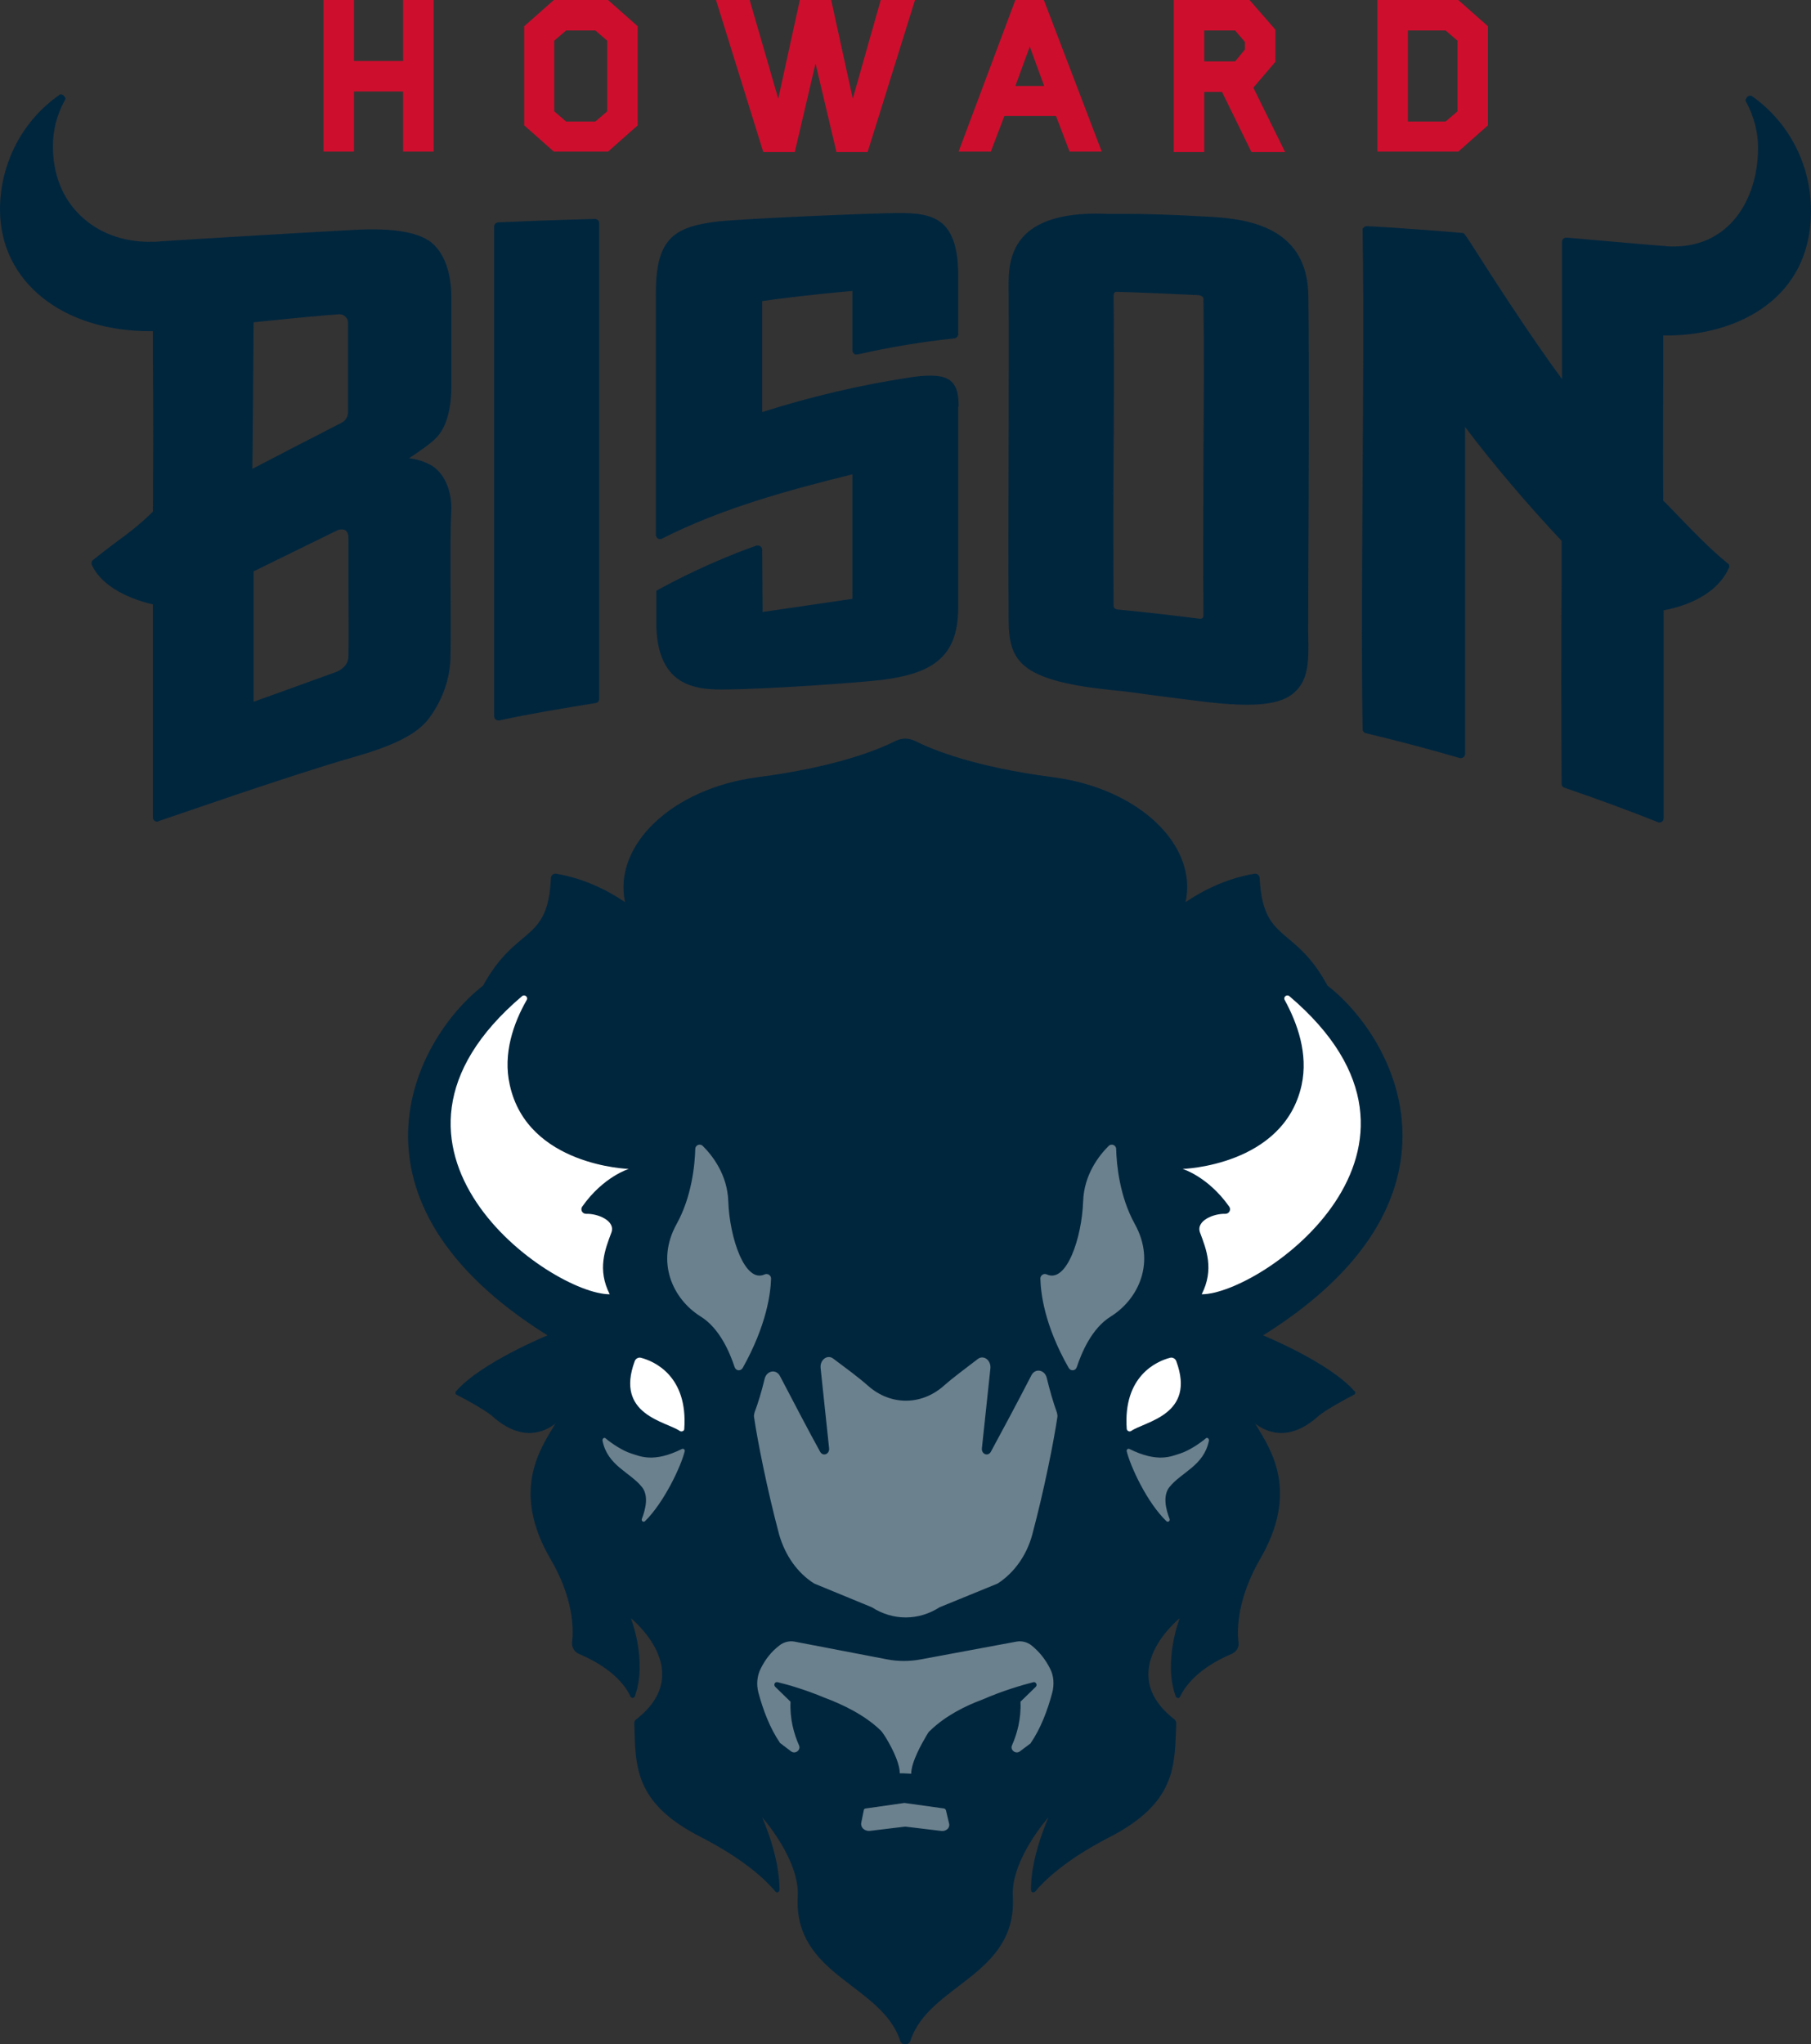 <?xml version="1.0" encoding="utf-8"?>
<!-- Generator: Adobe Illustrator 24.0.1, SVG Export Plug-In . SVG Version: 6.00 Build 0)  -->
<svg version="1.1" id="Layer_1" xmlns="http://www.w3.org/2000/svg" xmlns:xlink="http://www.w3.org/1999/xlink" x="0px" y="0px"
	 width="427.7px" height="482.7px" viewBox="0 0 427.7 482.7" style="enable-background:new 0 0 427.7 482.7;" xml:space="preserve"
	>
<rect x="0" y="0" width="427.7" height="482.7" fill="#333333" stroke="none"/>
<style type="text/css">
	.st0{fill:#CE0E2D;}
	.st1{fill:#00263E;}
	.st2{fill:#6B818D;}
	.st3{fill:#FFFFFF;}
</style>
<g>
	<polygon class="st0" points="95.2,14.4 83.6,14.4 83.6,0 76.4,0 76.4,35.8 83.6,35.8 83.6,21.6 95.2,21.6 95.2,35.8 102.4,35.8 
		102.4,0 95.2,0 	"/>
	<path class="st0" d="M130.8,0l-7,6.2v23.4l7,6.2h12.8l7-6.2V6.2l-7-6.2H130.8z M133.7,28.7l-2.8-2.4V9.6l2.8-2.4h6.9l2.8,2.4v16.7
		l-2.8,2.4H133.7z"/>
	<polygon class="st0" points="201.4,23.3 196.3,0 188.9,0 183.8,23.3 177.1,0.2 177.1,0 169.1,0 180.2,35.7 180.3,35.9 187.7,35.9 
		192.6,15 197.5,35.7 197.5,35.9 204.9,35.9 216.1,0 208,0 	"/>
	<path class="st0" d="M301.2,14.6V7l-6.1-7h-17.9v35.9h7.2V21.7h4.2l6.9,14.1l0.1,0.1h7.9l-7.5-15.2L301.2,14.6z M294,9.9v1.8
		l-2.3,2.8h-7.3V7.2h7.3L294,9.9z"/>
	<path class="st0" d="M246.5,0h-6.7l-13.3,35.5l-0.1,0.3h7.6l3.2-8.4h12.2l3.2,8.4h7.6L246.6,0.2L246.5,0z M246.6,20.3h-6.8l3.4-9.3
		L246.6,20.3z"/>
	<path class="st0" d="M344.4,0h-19.1v35.8h19.1l7-6.2V6.2L344.4,0z M332.5,28.6V7.2h8.9l2.8,2.4v16.7l-2.8,2.4H332.5z"/>
</g>
<path class="st1" d="M141.5,52.7V165c0,0.5-0.3,0.9-0.8,1c-7.6,1.2-15.3,2.5-22.8,4.1l-0.2,0c-0.5,0-1-0.4-1-1V53.5
	c0-0.5,0.4-0.9,0.9-1c7-0.3,14.6-0.6,22.8-0.8h0C141.1,51.7,141.5,52.1,141.5,52.7z M309,70.2c0.2,17.4,0.1,42.5,0,60.9
	c0,10.3-0.1,18.4,0,21.1c0.1,5.6-0.7,8.7-2.9,10.9c-2.2,2.3-5.9,3.3-11.6,3.3c0,0,0,0,0,0c-2.6,0-5.6-0.2-9.2-0.6
	c-5.6-0.7-9.7-1.2-13.4-1.7c-3.5-0.5-6.5-0.9-9.7-1.2c-23.1-2.4-24.1-7.7-24-18.4c-0.1-12.8,0-25.9,0-38.5c0-12.6,0.1-25.7,0-38.5
	c0-3,0-8.1,3.8-12c3.7-3.7,10.2-5.4,19.4-5c1.4,0,2.8,0,4.2,0c5.8,0,11.2,0.2,18.5,0.6C292.8,51.5,309,52.5,309,70.2z M284.2,107.9
	c0.1-12.1,0.2-24.7,0-37.4c0-0.4-0.5-0.7-1-0.8c-6.1-0.3-12.7-0.6-19.6-0.8l0,0c-0.2,0-0.3,0.1-0.4,0.2c-0.1,0.1-0.2,0.4-0.2,0.7
	c0.1,12.4,0.1,24.7,0,36.6c-0.1,11.9-0.1,24.1,0,36.6c0,0.5,0.3,0.8,0.8,0.9c6.5,0.6,13.1,1.4,19.6,2.2c0.2,0,0.4,0,0.6-0.2
	c0.1-0.1,0.2-0.3,0.2-0.5C284.1,132.6,284.2,120,284.2,107.9z M413.9,22.8l-0.3-0.2h-0.3c-0.3,0-0.7,0.2-0.8,0.5l-0.3,0.5l0.2,0.5
	c1.8,3.3,2.8,7.1,2.8,10.8c0,7.2-2.4,13.8-6.6,18c-3.5,3.5-8,5.3-13.4,5.3c0,0,0,0,0,0c-0.6,0-1.3,0-1.9-0.1c-0.2,0-1.2-0.1-2.6-0.2
	c-4.9-0.4-15-1.3-20.7-1.8l-0.1,0c-0.5,0-1,0.4-1,1c0,0.3,0,24.2,0,32.4c-7.8-10.5-18-26.5-21.5-32c-1.6-2.4-1.6-2.5-2.1-2.5
	c-0.9-0.1-15.6-1.3-22.5-1.6c-0.3,0-0.5,0.1-0.7,0.3l-0.3,0.3l0,0.4c0.3,19.6,0.1,39.6,0,58.9c-0.1,19.3-0.3,39.3,0,58.9
	c0,0.4,0.3,0.8,0.7,0.9c7.1,1.7,14.4,3.6,22.3,5.9l0.1,0h0.1c0.5,0,1-0.4,1-1v-77.2c6.3,8.4,14.7,18.3,22.8,26.9c0,1.3,0,4.7,0,9.3
	c-0.1,13.1-0.1,35.1,0,48.1c0,0.4,0.3,0.8,0.7,0.9c7.3,2.5,14.7,5.2,22,8.1l0.2,0.1h0.2c0.5,0,1-0.4,1-1v-49.1
	c2.8-0.5,12.1-2.6,15.4-10c0.2-0.4,0.1-0.9-0.3-1.1c-4.4-3.6-8.6-8-13.5-13.1l-1.7-1.7c-0.1-11.9,0-24.1,0-32.1c0-3.1,0-5.4,0-6.9
	c0.5,0,1,0,1.5,0c0,0,0,0,0,0c2.8,0,12.6-0.4,21-5.8c8.1-5.2,12.4-13.3,12.4-23.6C427.7,39,422.6,29,413.9,22.8z M106.4,137.2
	c0,5.5,0.1,11.3,0,17.8c-0.1,5.2-1.8,10.1-5,14.5c-2.7,3.7-8.1,6.5-18,9.3c-14.7,4.2-44.7,14.7-46,15.1l-0.1,0.1l-0.2,0
	c-0.5,0-1-0.4-1-1v-50.3c-2.7-0.6-11.5-3-14.4-9.3c-0.2-0.4-0.1-0.9,0.3-1.2c1.6-1.3,3.3-2.6,4.9-3.8c3-2.2,6-4.4,9.2-7.6
	c0.1-14,0.1-26.9,0-35.4c0-3.2,0-5.7,0-7.2c0,0-0.1,0-0.1,0C14.8,78.4,0,66.5,0,49.5c0-10.8,5.2-20.9,13.9-27l0.2-0.2l0.3,0
	c0.3,0,0.7,0.2,0.8,0.5l0.3,0.4l-0.2,0.5c-1.9,3.4-2.8,7.1-2.8,10.8c0,6.6,2.2,12.3,6.5,16.4c4.1,4,9.9,6.2,16.3,6.2c0,0,0,0,0,0
	c0.8,0,1.6,0,2.4-0.1c1.1-0.1,30.6-1.9,45.5-2.7c9.9-0.6,16.4,0.6,19.3,3.5c2.8,2.8,4.2,7.3,4.1,13.3c0,3.4,0,6.9,0,10.3
	c0,3.4,0,6.9,0,10.3c-0.1,5.3-1.3,9.3-3.5,11.6c-1.2,1.3-4.2,3.4-6.5,4.9c1.9,0.2,3.7,0.8,5.3,1.7c2.9,1.7,4.7,5.7,4.7,10.1
	C106.3,126.4,106.4,131.9,106.4,137.2z M82.2,76.2c0-0.5-0.2-1-0.6-1.4c-0.4-0.4-0.9-0.6-1.5-0.6l-2.6,0.2c-5.9,0.5-12,1.1-17.6,1.7
	c-0.1,10.4-0.2,29.2-0.3,34.6c4-2.1,15.8-8.2,21.1-10.9c0.9-0.5,1.5-1.4,1.5-2.5c0-3.8,0-7.5,0-11C82.2,83.1,82.2,79.7,82.2,76.2z
	 M82.3,154.9c0.1-6.1,0-11.2,0-16.6c0-3.5,0-7.2,0-11.4c0-1.2-0.6-1.9-1.6-1.9c-0.4,0-0.8,0.1-1.2,0.3l-19.6,9.6l0,30.8
	c3.7-1.3,14.9-5.4,19.1-6.9C80.6,158.3,82.3,157,82.3,154.9z M226.4,96c0-2.5-0.3-4.5-1.6-5.8c-1.1-1.1-2.7-1.5-5.1-1.5
	c-1.3,0-2.8,0.1-4.7,0.4c-11.9,1.8-23.7,4.6-35,8.2c0-5.1,0-22.4,0-26.2c2.5-0.4,11.1-1.5,21.3-2.4c0,1,0,2.7,0,4.5l0,9.5
	c0,0.3,0.1,0.5,0.3,0.7l0.3,0.3h0.4l0.2,0c7.5-1.7,15.2-3,22.9-3.8c0.5-0.1,0.9-0.5,0.9-1l0-5.6c0-3.5,0-6.7,0-7.3
	c0.1-6.4-1-10.4-3.3-12.8c-2.7-2.7-6.8-2.9-10.8-2.9c-5.6,0-36.5,1.3-42.7,2c-10.1,1.2-14.6,3.9-14.6,16.6v57.4c0,0.5,0.4,1,1,1
	l0.2,0l0.2-0.1c14.2-7.2,30-11.5,45-15.2v29.4l-21.2,3.1l-0.1-14.7c0-0.5-0.4-1-1-1l-0.2,0l-0.1,0c-1.1,0.4-11.1,3.8-23.2,10.4
	l-0.5,0.3l0,0.5c0,0.7,0,2.4,0,4c0,1.1,0,2,0,2.4c-0.1,5.9,1.2,10.1,3.8,12.8c3.1,3.2,7.8,3.6,11.4,3.6c10.9,0,33.7-1.7,38.4-2.3
	c11-1.5,17.7-4.9,17.7-17c0-1.5,0-38.9,0-46.3V96z"/>
<g>
	<g>
		<path class="st1" d="M298.3,315.3c50.6-31.6,32.1-69.4,15.2-82.6c-7.8-14.4-15.2-9.9-16-25.3c0-0.7-0.6-1.2-1.2-1.1
			c-2.6,0.4-9.1,1.8-16.3,6.7c2.9-13.5-11.1-26.9-31.4-29.5c-18.3-2.4-28.2-6.4-32.4-8.5c-0.8-0.4-1.6-0.6-2.4-0.6v0c0,0,0,0,0,0
			c0,0,0,0,0,0v0c-0.8,0-1.6,0.2-2.4,0.6c-4.2,2.1-14.1,6.1-32.4,8.5c-20.2,2.6-34.2,16-31.4,29.5c-7.2-4.9-13.7-6.3-16.3-6.7
			c-0.6-0.1-1.2,0.4-1.2,1.1c-0.7,15.4-8.1,10.9-16,25.3c-16.9,13.2-35.4,51,15.2,82.6c0,0-15.7,6.4-21.6,13.2
			c-0.2,0.3-0.2,0.7,0.1,0.8c1.8,0.9,7.1,3.8,8.6,5.2c7,6.2,12.4,3.5,14.8,1.6c-0.2,0.2-0.3,0.5-0.5,0.8c-3.3,5.5-9.9,15.4-0.7,31.2
			c5.4,9.2,5.5,16.4,5.1,19.7c-0.1,1.2,0.6,2.3,1.6,2.7c8.3,3.5,11.3,8,12.2,10.1c0.2,0.4,0.8,0.4,1,0c3.1-8.3-0.9-18.5-0.9-18.5
			s15.8,12.6,1.2,23.9c-0.3,0.2-0.4,0.6-0.4,0.9c0.3,10-0.2,18.8,15.8,26.9c10.7,5.5,15.7,10.6,17.5,12.8c0.3,0.4,0.9,0.2,1-0.3
			c0-2.6-0.4-8.5-4.1-17.2c0,0,8.9,10,8.4,18.7c-1,18.8,19.9,20.7,24.2,34.1c0.2,0.5,0.6,0.8,1.2,0.8h0h0h0c0.5,0,1-0.3,1.2-0.8
			c4.3-13.4,25.2-15.3,24.2-34.1c-0.5-8.7,8.4-18.7,8.4-18.7c-3.7,8.8-4.2,14.7-4.1,17.2c0,0.5,0.6,0.7,1,0.3
			c1.8-2.2,6.8-7.3,17.5-12.8c15.9-8.2,15.4-16.9,15.8-26.9c0-0.4-0.2-0.7-0.4-0.9c-14.6-11.3,1.2-23.9,1.2-23.9s-4,10.3-0.9,18.5
			c0.2,0.4,0.8,0.5,1,0c1-2.1,3.9-6.6,12.2-10.1c1.1-0.5,1.8-1.6,1.6-2.7c-0.4-3.3-0.2-10.5,5.1-19.7c9.2-15.8,2.6-25.7-0.7-31.2
			c-0.2-0.3-0.3-0.6-0.5-0.8c2.4,1.9,7.8,4.6,14.8-1.6c1.5-1.4,6.8-4.3,8.6-5.2c0.3-0.2,0.4-0.6,0.1-0.8
			C314,321.7,298.3,315.3,298.3,315.3z"/>
		<path class="st2" d="M235.6,373.9l-13.7,5.6c-5,3.2-11,3.2-16,0l-13.6-5.6c-4-2.5-6.9-6.7-8.3-11.6c-2.8-10.5-5.1-22.1-5.9-27.6
			c-0.1-0.4,0-0.8,0.1-1.2c0.9-2.4,1.7-5.1,2.4-8c0.5-1.9,2.7-2.3,3.6-0.6c3.3,6.3,7,13.4,9.5,17.9c0.7,1.2,2.3,0.5,2.1-0.9l-2-18.9
			c-0.2-1.9,1.6-3.3,3-2.2c2.8,2.1,5.7,4.2,8.2,6.4c5.3,4.7,12.6,4.7,17.9,0c2.5-2.2,5.3-4.2,8-6.3c1.4-1.1,3.2,0.3,3,2.2l-2,18.8
			c-0.2,1.4,1.4,2.1,2.1,0.9c2.5-4.6,6.3-11.7,9.6-18.1c0.9-1.7,3.1-1.3,3.6,0.6c0.7,2.9,1.5,5.7,2.4,8.2c0.1,0.4,0.2,0.8,0.1,1.2
			c-0.8,5.5-3.1,17.1-5.9,27.6C242.5,367.2,239.5,371.4,235.6,373.9z"/>
		<path class="st2" d="M222.2,432.3l-8.3-1c-0.1,0-0.1,0-0.2,0l-8.3,1c-1.2,0.1-2.2-0.8-2-1.9l0.6-3c0-0.2,0.2-0.4,0.5-0.4l9.1-1.3
			l9.3,1.3c0.2,0,0.4,0.2,0.5,0.4l0.7,3C224.5,431.5,223.5,432.5,222.2,432.3z"/>
		<path class="st2" d="M248.5,399.7c-1.1,4.1-2.7,8.4-5.1,11.9c0,0.1-0.1,0.1-0.1,0.1l-2.4,1.8c-1,0.8-2.4-0.3-1.9-1.4
			c1.2-2.7,2.2-6.3,2-10.3l3.6-3.5c0.5-0.5,0-1.3-0.6-1.1c-2.7,0.7-7.2,2-12,4.1c-4.1,1.5-8.8,3.9-12.3,7.3
			c-0.4,0.3-0.6,0.7-0.9,1.2c-1,1.7-3.6,6.2-3.6,9c-0.6,0-1.3-0.1-1.9-0.1c-0.3,0-0.5,0-0.8,0c0-2.8-2.5-7.2-3.6-8.9
			c-0.3-0.4-0.5-0.8-0.9-1.2c-3.8-3.7-9.1-6.2-13.4-7.8c-4.3-1.8-8.4-3-10.9-3.6c-0.7-0.2-1.1,0.6-0.6,1.1l3.6,3.5
			c-0.2,4,0.8,7.6,2,10.3c0.5,1.1-0.9,2.2-1.9,1.4l-2.5-1.9c-0.1,0-0.1-0.1-0.1-0.1c-2.4-3.5-4-7.8-5.1-11.9c-0.5-1.9-0.3-4,0.6-5.7
			c1-2,2.4-3.9,4.4-5.4c1-0.8,2.3-1.1,3.5-0.9l21.9,4.2c2.6,0.5,5.3,0.5,8,0l22.6-4.2c1.2-0.2,2.5,0.1,3.5,0.9
			c2,1.6,3.4,3.5,4.4,5.5C248.9,395.7,249,397.8,248.5,399.7z"/>
		<g>
			<defs>
				<path id="SVGID_1_" d="M248.5,399.7c-1.1,4.1-2.7,8.4-5.1,11.9c0,0.1-0.1,0.1-0.1,0.1l-2.4,1.8c-1,0.8-2.4-0.3-1.9-1.4
					c1.2-2.7,2.2-6.3,2-10.3l3.6-3.5c0.5-0.5,0-1.3-0.6-1.1c-2.7,0.7-7.2,2-12,4.1c-4.1,1.5-8.8,3.9-12.3,7.3
					c-0.4,0.3-0.6,0.7-0.9,1.2c-1,1.7-3.6,6.2-3.6,9c-0.6,0-1.3-0.1-1.9-0.1c-0.3,0-0.5,0-0.8,0c0-2.8-2.5-7.2-3.6-8.9
					c-0.3-0.4-0.5-0.8-0.9-1.2c-3.8-3.7-9.1-6.2-13.4-7.8c-4.3-1.8-8.4-3-10.9-3.6c-0.7-0.2-1.1,0.6-0.6,1.1l3.6,3.5
					c-0.2,4,0.8,7.6,2,10.3c0.5,1.1-0.9,2.2-1.9,1.4l-2.5-1.9c-0.1,0-0.1-0.1-0.1-0.1c-2.4-3.5-4-7.8-5.1-11.9
					c-0.5-1.9-0.3-4,0.6-5.7c1-2,2.4-3.9,4.4-5.4c1-0.8,2.3-1.1,3.5-0.9l21.9,4.2c2.6,0.5,5.3,0.5,8,0l22.6-4.2
					c1.2-0.2,2.5,0.1,3.5,0.9c2,1.6,3.4,3.5,4.4,5.5C248.9,395.7,249,397.8,248.5,399.7z"/>
			</defs>
			<clipPath id="SVGID_2_">
				<use xlink:href="#SVGID_1_"  style="overflow:visible;"/>
			</clipPath>
		</g>
		<g>
			<g>
				<g>
					<g>
						<path class="st3" d="M161.6,337.4c0.9-12.5-7.1-16-10.2-16.8c-0.6-0.2-1.3,0.2-1.5,0.8c-4.7,12.7,7.4,14.2,10.7,16.5
							C161,338.1,161.6,337.9,161.6,337.4z"/>
					</g>
				</g>
			</g>
			<g>
				<g>
					<path class="st3" d="M266.1,337.4c-0.9-12.5,7.1-16,10.2-16.8c0.6-0.2,1.3,0.2,1.5,0.8c4.7,12.7-7.4,14.2-10.7,16.5
						C266.7,338.1,266.2,337.9,266.1,337.4z"/>
				</g>
			</g>
		</g>
		<g>
			<path class="st2" d="M252.4,323c0.5,0.8,1.6,0.7,1.9-0.2c1.1-3.3,3.5-9.2,8.1-12c6.5-4.1,10.6-12.8,5.6-21.8
				c-3.6-6.5-4.3-14-4.4-17.7c0-0.9-1.1-1.4-1.8-0.7c-2.2,2.2-5.8,6.7-6,13.1c-0.3,8.5-3.9,19.4-8.6,17.2c-0.7-0.3-1.5,0.2-1.5,1
				C245.8,305.3,246.6,312.8,252.4,323z"/>
			<path class="st2" d="M175.4,323c-0.5,0.8-1.6,0.7-1.9-0.2c-1.1-3.3-3.5-9.2-8.1-12c-6.5-4.1-10.6-12.8-5.6-21.8
				c3.6-6.5,4.3-14,4.4-17.7c0-0.9,1.1-1.4,1.8-0.7c2.2,2.2,5.8,6.7,6,13.1c0.3,8.5,3.9,19.4,8.6,17.2c0.7-0.3,1.5,0.2,1.5,1
				C182,305.3,181.1,312.8,175.4,323z"/>
		</g>
		<g>
			<path class="st2" d="M266.1,342.7c-0.1-0.4,0.2-0.7,0.6-0.6c6.8,3.4,10,1.7,12,1.1c2.2-0.7,4.8-2.5,6.1-3.6
				c0.3-0.3,0.8,0.1,0.7,0.6c-1.2,5.9-6.5,7.4-9.3,10.9c-1.7,2.1-0.8,5.4,0,7.5c0.2,0.5-0.3,0.9-0.7,0.6
				C270.9,354.8,267,346.3,266.1,342.7z"/>
			<path class="st2" d="M161.7,342.7c0.1-0.4-0.2-0.7-0.6-0.6c-6.8,3.4-10,1.7-12,1.1c-2.2-0.7-4.8-2.5-6.1-3.6
				c-0.3-0.3-0.8,0.1-0.7,0.6c1.2,5.9,6.5,7.4,9.3,10.9c1.7,2.1,0.8,5.4,0,7.5c-0.2,0.5,0.3,0.9,0.7,0.6
				C156.8,354.8,160.8,346.3,161.7,342.7z"/>
		</g>
	</g>
	<g>
		<path class="st3" d="M137.5,284.9c-0.5,0.7,0,1.7,0.9,1.7c2.7-0.1,7,1.6,6,4.4c-1.5,4-3.4,8.7-0.4,14.6
			c-13.9,0-63.1-34.4-20.7-70.4c0.6-0.5,1.5,0.2,1.1,0.9c-3.1,5.4-5.7,12.7-4,20.1c4.2,19.1,28.1,19.8,28.1,19.8
			S142.5,277.8,137.5,284.9z"/>
		<path class="st3" d="M279.3,276c0,0,23.9-0.7,28.1-19.8c1.6-7.4-1-14.6-4-20.1c-0.4-0.7,0.5-1.4,1.1-0.9
			c42.4,36-6.8,70.4-20.7,70.4c3-5.9,1.1-10.6-0.4-14.6c-1-2.8,3.3-4.5,6-4.4c0.9,0,1.4-1,0.9-1.7C285.3,277.8,279.3,276,279.3,276z
			"/>
	</g>
</g>
</svg>
